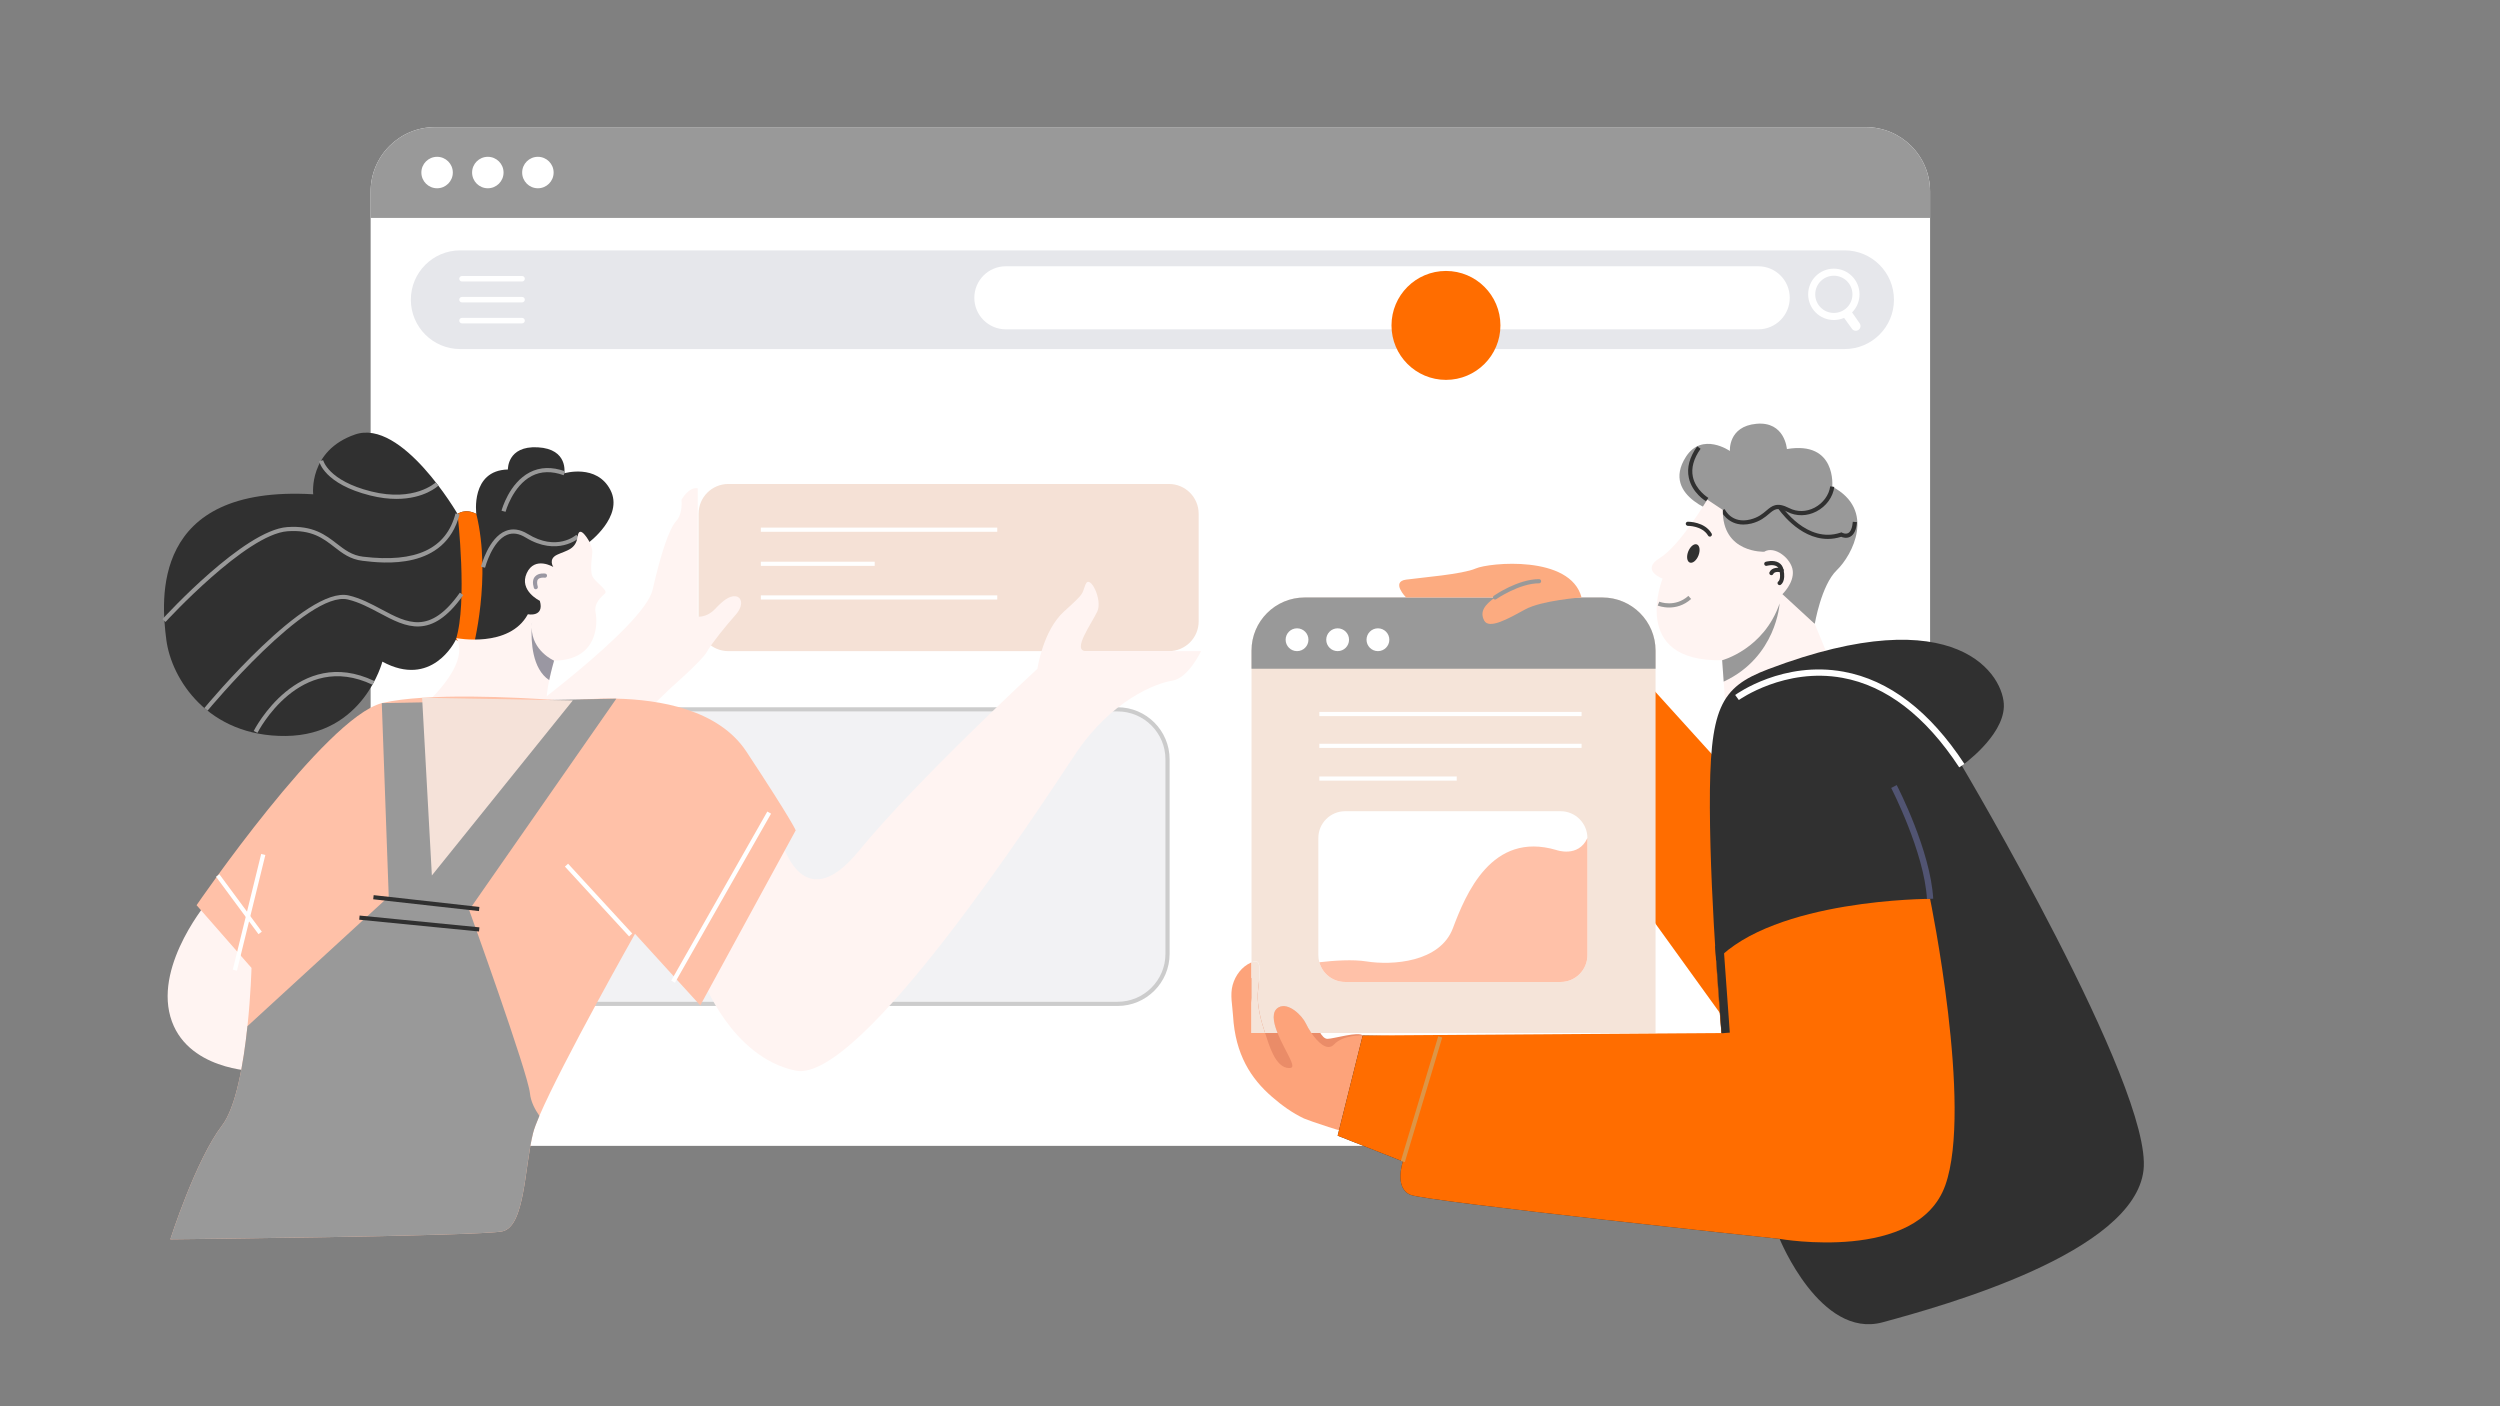 <?xml version="1.0" encoding="UTF-8"?>
<!DOCTYPE svg PUBLIC '-//W3C//DTD SVG 1.0//EN'
          'http://www.w3.org/TR/2001/REC-SVG-20010904/DTD/svg10.dtd'>
<svg height="1080" viewBox="0 0 1920 1080" width="1920" xmlns="http://www.w3.org/2000/svg" xmlns:xlink="http://www.w3.org/1999/xlink"
><rect x="0" y="0" width="1920" height="1080" fill="#808080" stroke="none"/><g
  ><g
    ><path d="M1482.31,147.08v732.97H284.65V147.08c0-27.32,22.15-49.44,49.44-49.44h1098.77 C1460.16,97.64,1482.31,119.76,1482.31,147.08z" fill="#fff"
    /></g
    ><g
    ><path d="M1482.31,147.08v20.29H284.65v-20.29c0-27.32,22.15-49.44,49.44-49.44h1098.77 C1460.16,97.64,1482.31,119.76,1482.31,147.08z" fill="#999"
    /></g
    ><g
    ><path d="M1416.66,268.08H353.43c-20.93,0-37.9-16.97-37.9-37.9l0,0c0-20.93,16.97-37.9,37.9-37.9h1063.23 c20.93,0,37.9,16.97,37.9,37.9l0,0C1454.57,251.11,1437.6,268.08,1416.66,268.08z" fill="#e6e7eb"
    /></g
    ><g
    ><path d="M897.72,500.07H559.37c-12.62,0-22.85-10.23-22.85-22.85v-82.68c0-12.62,10.23-22.85,22.85-22.85h338.35 c12.62,0,22.85,10.23,22.85,22.85v82.68C920.6,489.84,910.34,500.07,897.72,500.07z" fill="#f5e1d6"
    /></g
    ><path d="M400.95,232.25H354.8c-1.15,0-2.11-0.93-2.11-2.11s0.93-2.11,2.11-2.11h46.15c1.15,0,2.11,0.93,2.11,2.11 S402.1,232.25,400.95,232.25z" fill="#fff"
    /><path d="M400.95,216.18H354.8c-1.15,0-2.11-0.93-2.11-2.11c0-1.15,0.93-2.11,2.11-2.11h46.15 c1.15,0,2.11,0.93,2.11,2.11C403.06,215.25,402.1,216.18,400.95,216.18z" fill="#fff"
    /><path d="M400.95,248.36H354.8c-1.15,0-2.11-0.93-2.11-2.11s0.93-2.11,2.11-2.11h46.15c1.15,0,2.11,0.93,2.11,2.11 S402.1,248.36,400.95,248.36z" fill="#fff"
    /><g
    ><path d="M584.33 405.21H765.89V408.41H584.33z" fill="#fff"
    /></g
    ><g
    ><path d="M584.33 431.39H671.77V434.59H584.33z" fill="#fff"
    /></g
    ><g
    ><path d="M584.33 457.24H765.89V460.44H584.33z" fill="#fff"
    /></g
    ><g
    ><path d="M858.31,770.98H400.92c-21.09,0-38.35-17.26-38.35-38.35v-149.5c0-21.09,17.26-38.35,38.35-38.35h457.39 c21.09,0,38.35,17.26,38.35,38.35v149.5C896.66,753.72,879.41,770.98,858.31,770.98z" fill="#f2f2f4"
      /><path d="M858.31,772.58H400.92c-22.02,0-39.95-17.93-39.95-39.95v-149.5c0-22.02,17.93-39.95,39.95-39.95h457.39 c22.02,0,39.95,17.93,39.95,39.95v149.5C898.26,754.65,880.36,772.58,858.31,772.58z M400.92,546.37 c-20.26,0-36.75,16.49-36.75,36.75v149.5c0,20.26,16.49,36.75,36.75,36.75h457.39c20.26,0,36.75-16.49,36.75-36.75v-149.5 c0-20.26-16.49-36.75-36.75-36.75H400.92z" fill="#ccc"
    /></g
    ><g
    ><path d="M1350.32,252.93H772.5c-13.39,0-24.22-10.83-24.22-24.22l0,0c0-13.39,10.83-24.22,24.22-24.22h577.81 c13.39,0,24.22,10.83,24.22,24.22l0,0C1374.54,242.06,1363.71,252.93,1350.32,252.93z" fill="#fff"
    /></g
    ><g
    ><g
      ><path d="M1388.67,226.05c0,10.9,8.82,19.72,19.72,19.72s19.72-8.82,19.72-19.72c0-10.9-8.82-19.72-19.72-19.72 S1388.67,215.15,1388.67,226.05z M1394.1,226.05c0-7.89,6.39-14.29,14.29-14.29s14.29,6.39,14.29,14.29 c0,7.89-6.39,14.29-14.29,14.29S1394.1,233.95,1394.1,226.05z" fill="#fff"
      /></g
    ></g
    ><g
    ><g
      ><path d="M1421.65,238.87l6.58,9.46c1.21,1.76,0.67,4.15-1.15,5.21l0,0c-1.63,0.93-3.68,0.51-4.76-1.02l-6.49-8.98 L1421.65,238.87z" fill="#fff"
      /></g
    ></g
    ><g
    ><path d="M599.54,643.62c0,0,15.63,64.17,59.99,9.94c44.36-54.23,137.23-139.98,137.23-139.98s4.12-29.31,20.55-44.1 c16.43-14.8,13.14-12.72,16.43-20.74c3.29-8.02,13.14,11.7,9.04,20.74c-4.09,9.04-20.1,30.58-8.6,30.58s88.24,0,88.24,0 s-9.75,20.81-22.05,22.69c-12.34,1.89-46.88,14.73-74.82,56.85c-27.93,42.12-165.03,252.76-214.41,242.66 c-49.38-10.1-71.56-70.37-71.56-70.37L599.54,643.62z" fill="#fff4f2"
    /></g
    ><g
    ><path d="M391.11,556.5c0,0,103.58-74.91,110.1-103.58s12.82-46.92,18.12-52.76c5.34-5.85,4.03-16.3,4.03-16.3 s5.5-10.1,12.5-8.85v98.59c0,0,7,0.83,13.33-5.91c6.36-6.78,10.99-10.16,15.66-9.75c4.67,0.42,6.78,6.78,0,14.38 c-6.78,7.61-18.22,21.6-22.02,28.38c-3.8,6.78-27.1,27.1-27.1,27.1l-35.6,34.29L391.11,556.5z" fill="#fff4f2"
    /></g
    ><g
    ><path d="M160.49,691.18c0,0-41.29,48.16-29.69,89.48c11.6,41.32,64.75,41.96,64.75,41.96l8.18-85.49L160.49,691.18z" fill="#fff4f2"
    /></g
    ><g
    ><path d="M451.77,416.97l-58.39,96.61l-30.17-15.53l-13.14-6.74c0,0.03,0,0.03-0.03,0.06 c-0.83,1.76-18.63,37.26-56.38,16.78c0,0-14.41,56.41-74.11,57.08c-59.67,0.64-87.89-43.53-91.82-73.92 c-3.93-30.36-12.27-119.01,112.81-111.7c0,0-3.93-33.46,32.15-45.92c36.05-12.46,78.71,61.01,78.71,61.01s5.88-4.6,14.41,0 c0,0-4.6-33.46,24.26-34.13c0,0-0.64-18.34,22.98-17.03c23.62,1.31,20.33,19.94,20.33,19.94s24.93-7.48,35.41,12.85 C479.31,396.65,451.77,416.97,451.77,416.97z" fill="#303030"
    /></g
    ><g
    ><path d="M363.21,498.05l-13.14-6.74c9.17-28.51,1.34-96.61,1.34-96.61s5.88-4.6,14.41,0 C377.75,443.75,363.21,498.05,363.21,498.05z" fill="#ff6d00"
    /></g
    ><g
    ><path d="M127.13,477.66l-2.36-2.17c2.56-2.78,62.73-68.3,95.81-70.69c19.78-1.44,29.47,6.07,38.03,12.69 c5.98,4.63,11.63,9.01,20.2,10.04c40.72,4.89,63.95-6.01,71.04-33.24l3.1,0.8c-11.28,43.21-58.9,37.49-74.53,35.6 c-9.43-1.12-15.44-5.75-21.76-10.67c-8.5-6.58-17.26-13.36-35.86-12.02C189,410.29,127.74,476.99,127.13,477.66z" fill="#999"
    /></g
    ><g
    ><path d="M159.41,545.8l-2.46-2.05c3.2-3.84,78.27-93.99,110.83-86.45c9.11,2.11,17.32,6.49,25.28,10.74 c19.91,10.61,37.07,19.78,60.11-12.88l2.62,1.85c-24.67,34.93-43.91,24.7-64.24,13.84c-7.77-4.12-15.79-8.41-24.48-10.45 C236.33,453.25,160.14,544.87,159.41,545.8z" fill="#999"
    /></g
    ><g
    ><path d="M304.47,383.16c-5.91,0-12.62-0.74-20.2-2.65c-35.15-8.79-39.05-25.69-39.21-26.4l3.13-0.64l-1.57,0.32 l1.57-0.35c0.03,0.16,3.87,15.72,36.85,23.97c33.21,8.31,49.41-6.74,49.57-6.87l2.21,2.3 C336.27,373.38,325.85,383.16,304.47,383.16z" fill="#999"
    /></g
    ><g
    ><path d="M197.73,562.83l-2.88-1.44c0.32-0.67,33.91-66.38,92.62-38.38l-1.37,2.88 C230.2,499.3,198.05,562.19,197.73,562.83z" fill="#999"
    /></g
    ><g
    ><path d="M388.26,393.07l-3.1-0.83c0.22-0.86,5.85-21.25,21.67-29.47c7.99-4.15,17.1-4.41,27.13-0.8l-1.09,3 c-9.14-3.32-17.39-3.1-24.54,0.61C393.76,373.16,388.3,392.88,388.26,393.07z" fill="#999"
    /></g
    ><g
    ><path d="M372.51,436.02l-3.1-0.8c0.22-0.89,5.85-22.18,18.92-27.45c5.31-2.14,10.99-1.34,16.97,2.3 c22.18,13.65,36.69,1.21,37.3,0.67l2.14,2.4c-0.16,0.16-16.81,14.57-41.1-0.35c-5.05-3.1-9.78-3.8-14.09-2.08 C377.94,415.41,372.57,435.83,372.51,436.02z" fill="#999"
    /></g
    ><g
    ><circle cx="335.69" cy="132.51" fill="#fff" r="12.08"
    /></g
    ><g
    ><circle cx="374.65" cy="132.51" fill="#fff" r="12.08"
    /></g
    ><g
    ><circle cx="413.1" cy="132.51" fill="#fff" r="12.08"
    /></g
    ><g
    ><path d="M464.65,455.74c-2.65,2.65-8.72,7.19-7.22,14.8c1.53,7.61,2.27,36.46-31.89,36.85c0,0-2.11,7.16-3.74,14.96 c-1.41,6.68-2.46,13.84-1.6,17.45c1.92,7.86-96.87,4.09-96.87,4.09s39.05-32.76,27.13-53.82c0,0,40.68,7.96,54.94-18.31 c0,0,12.85,2.52,9.2-10.32c0,0-16.2-7.83-10.07-21.25c6.17-13.39,20.42-4.73,20.42-4.73s-4.22-6.17,3.07-9.49 c7.25-3.36,14.25-3.93,15.63-14c1.41-10.04,9.11,4.25,9.11,4.25s2.17,4.73,2.17,7.67s-2.08,13.61,0,18.54 C457.04,447.37,467.3,453.05,464.65,455.74z" fill="#fff4f2"
    /></g
    ><g
    ><path d="M408.65,477.69c-0.16,1.05-0.26,2.08-0.26,3.07C408.49,479.45,408.59,478.43,408.65,477.69z" fill="#9a97a2"
    /></g
    ><g
    ><path d="M425.53,507.38c0,0-2.11,7.16-3.74,14.96c-13.26-8.72-13.93-30.17-13.45-40.27 C408.56,500.03,425.53,507.38,425.53,507.38z" fill="#9a97a2"
    /></g
    ><g
    ><path d="M411.5,452.54c-0.7,0-1.34-0.45-1.53-1.15c-1.12-3.77-0.8-6.65,0.93-8.6c2.68-3.07,7.7-2.3,7.89-2.27 c0.86,0.13,1.47,0.96,1.31,1.82c-0.13,0.86-0.96,1.47-1.82,1.34c-0.96-0.16-3.74-0.22-5.02,1.21c-1.18,1.34-0.77,3.77-0.26,5.59 c0.26,0.83-0.22,1.73-1.09,1.98C411.82,452.54,411.66,452.54,411.5,452.54z" fill="#9a97a2"
    /></g
    ><g
    ><path d="M611.11,637.71L537.8,772.16l-50.11-55c0,0-55.7,98.59-73.44,139.79c-2.33,5.46-3.99,9.94-4.79,13.01 c-6.71,26.24-6.1,72.1-23.81,75.74c-17.74,3.68-254.84,6.1-254.84,6.1s19.56-61.11,39.72-87.38c10.83-14.13,16.55-48,19.53-76.32 c2.59-24.42,3.1-44.74,3.1-44.74l-42.19-48.19c0,0,98.46-143.69,142.25-155.16c0.26-0.1,0.51-0.16,0.77-0.22 c8.37-1.92,18.79-3.16,30.2-3.9c47.68-3.1,112.18,2.49,112.18,2.49s1.25-0.19,3.55-0.45h0.03c5.82-0.64,18.22-1.73,33.43-1.37 c32.69,0.73,78.39,8.09,99.87,40.68C608.68,631,611.11,637.71,611.11,637.71z" fill="#ffc1a8"
    /></g
    ><g
    ><path d="M473.37,536.56L360.3,698.88c0,0,45.09,124.86,46.69,140.71c0.61,6.26,3.71,12.34,7.25,17.35 c-2.33,5.46-3.99,9.94-4.79,13.01c-6.71,26.24-6.1,72.1-23.81,75.74c-17.74,3.68-254.84,6.1-254.84,6.1s19.56-61.11,39.72-87.38 c10.83-14.13,16.55-48,19.53-76.32l108.5-99.52l-5.34-148.58" fill="#999"
    /></g
    ><g
    ><path d="M324.19 535.89L331.67 672.36 439.91 537.94 439.94 537.94" fill="#f5e2d9"
    /></g
    ><g
    ><path d="M325.82 652.71H329.02V734.43H325.82z" fill="#303030" transform="rotate(-83.633 327.426 693.589)"
    /></g
    ><g
    ><path d="M320.43 663.04H323.63V755.5H320.43z" fill="#303030" transform="rotate(-84.376 322.033 709.265)"
    /></g
    ><g
    ><path d="M479.16 687.32H628.53V690.62H479.16z" fill="#fff" transform="rotate(-60.382 553.867 689)"
    /></g
    ><g
    ><path d="M145.51 699.02H237.02V702.32H145.51z" fill="#fff" transform="rotate(-76.208 191.263 700.651)"
    /></g
    ><g
    ><path d="M181.89 667.01H185.09V721.85H181.89z" fill="#fff" transform="rotate(-36.467 183.507 694.414)"
    /></g
    ><g
    ><path d="M458.05 654.84H461.35V727.68H458.05z" fill="#fff" transform="rotate(-42.585 459.69 691.235)"
    /></g
    ><g
    ><path d="M957.32,749.6c0,0,45.38,17.71,49.82,28.64c4.44,10.93,7.83,19.59,12.37,19.59c4.54,0,23.94-5.91,27.04-2.59 c3.1,3.32-39.41,50.46-39.41,50.46l-35.57-26.75L957.32,749.6z" fill="#ea8c68"
    /></g
    ><g
    ><path d="M1046.55,795.27c0,0-9.52,74.5-9.52,74.53c-0.22,1.63-32.5-9.36-35.57-10.8 c-8.95-4.25-17.03-10.07-24.51-16.59c-16.17-13.97-28.25-32.5-29.98-62.35c-0.48-7.93-2.4-15.95-0.29-23.59 c2.08-7.41,6.97-14.06,14.13-17.23c0.13-0.06,0.22-0.1,0.35-0.16v54.27h10.42c0.03,0.1,0.06,0.16,0.1,0.26 c2.72,7.96,7.57,26.65,18.41,26.65c4.28-0.03,3-3.04-3.9-16.17c-1.92-3.68-3.68-7.29-5.02-10.74h25.98 c4.79,6.97,12.11,14.38,17.39,8.79C1031.85,794.41,1046.55,795.27,1046.55,795.27z" fill="#fda37a"
    /></g
    ><g
    ><path d="M1264.22 523.49L1327.69 593.54 1334.05 796.26 1264.22 699.42z" fill="#ff6d00"
    /></g
    ><g
    ><path d="M971.57,793.35h-10.42v-54.27c0.86-0.38,1.76-0.64,2.65-0.7c0.29,0,0.58,0.03,0.86,0.03 c5.15-0.03,1.47,20.07,1.28,24.96C965.53,772.93,968.47,784.11,971.57,793.35z" fill="#f5e4d9"
    /></g
    ><g
    ><path d="M1007.14,793.35h-25.98c-3.58-8.95-4.57-16.52,0.7-19.62c7.35-4.31,18.12,6.01,21.12,12.5 C1003.82,788.01,1005.29,790.67,1007.14,793.35z" fill="#fda37a"
    /></g
    ><g
    ><path d="M1271.47,499.68v293.67h-264.33c-1.85-2.68-3.32-5.34-4.15-7.13c-3-6.49-13.77-16.81-21.12-12.5 c-5.27,3.1-4.28,10.67-0.7,19.62h-9.59c-3.1-9.24-6.04-20.42-5.62-29.98c0.19-4.89,3.87-24.99-1.28-24.96 c-0.29,0-0.58-0.03-0.86-0.03c-0.89,0.06-1.79,0.32-2.65,0.7v-239.4c0-22.53,18.28-40.81,40.84-40.81h228.63 C1253.19,458.87,1271.47,477.15,1271.47,499.68z" fill="#f5e4d9"
    /></g
    ><g
    ><path d="M1271.47,499.68v13.9H961.16v-13.9c0-22.53,18.28-40.81,40.84-40.81h228.63 C1253.19,458.87,1271.47,477.15,1271.47,499.68z" fill="#999"
    /></g
    ><g
    ><path d="M1219.13,643.62v89.93c0,11.38-9.24,20.61-20.61,20.61h-165.42c-9.49,0-17.48-6.42-19.85-15.15 c-0.51-1.73-0.77-3.58-0.77-5.46v-89.93c0-11.38,9.24-20.61,20.61-20.61h165.42C1209.89,623.01,1219.13,632.25,1219.13,643.62z" fill="#fff"
    /></g
    ><g
    ><path d="M1219.13,643.62v89.93c0,11.38-9.24,20.61-20.61,20.61h-165.42c-9.49,0-17.48-6.42-19.85-15.15 c11.22-1.31,25.73-2.3,36.21-0.64c19.65,3.13,56.41,0.8,66.35-25.47c9.91-26.27,29.75-74.72,79.39-60.11 C1195.19,652.8,1212.13,659,1219.13,643.62z" fill="#ffc1a8"
    /></g
    ><g
    ><path d="M1013.25 546.76H1214.65V549.96H1013.25z" fill="#fff"
    /></g
    ><g
    ><path d="M1013.25 571.21H1214.65V574.41H1013.25z" fill="#fff"
    /></g
    ><g
    ><path d="M1013.25 596.33H1118.78V599.53H1013.25z" fill="#fff"
    /></g
    ><g
    ><path d="M1079.85,458.84c0,0-11.86-12.05,0-13.68s43.3-4.09,53.5-8.56c10.23-4.51,72.71-10.64,81.27,22.24 c0,0-30.65,2.24-43.3,9.2c-12.66,6.97-27.77,15.53-31.45,8.56c-3.68-6.94,0.54-12.18,8.31-17.77L1079.85,458.84L1079.85,458.84z" fill="#fcab80"
    /></g
    ><g
    ><circle cx="996.12" cy="491.31" fill="#fff" r="8.76"
    /></g
    ><g
    ><circle cx="1027.31" cy="491.31" fill="#fff" r="8.76"
    /></g
    ><g
    ><circle cx="1058.25" cy="491.31" fill="#fff" r="8.76"
    /></g
    ><g
    ><path d="M1148.21,460.44c-0.51,0-0.99-0.22-1.31-0.67c-0.51-0.74-0.32-1.73,0.38-2.24 c0.73-0.51,18.5-12.75,34.71-12.75c0.89,0,1.6,0.7,1.6,1.6s-0.7,1.6-1.6,1.6c-15.21,0-32.69,12.08-32.89,12.18 C1148.85,460.37,1148.53,460.44,1148.21,460.44z" fill="#999"
    /></g
    ><g
    ><path d="M1294.77,350.85c-20.07,31.32,27.36,44.26,27.36,44.26s-1.98,13.93,14.92,25.89 c5.4,3.8,26.65,3.32,23.87,14.41c-5.46,21.89,32.82,43.78,32.82,43.78s4.99-29.85,16.91-41.29s30.36-46.28-3.48-64.17 c0,0,3.48-35.31-34.83-28.86c0,0-1.5-21.38-23.39-19.4c-21.89,1.98-20.39,20.9-20.39,20.9S1307.2,331.45,1294.77,350.85z" fill="#999"
    /></g
    ><g
    ><path d="M1338.84,402.85c-12.3,0-17.13-10.42-17.19-10.55l2.91-1.31c0.22,0.48,5.43,11.54,19.72,7.96 c6.1-1.53,9.4-4.35,12.3-6.81c4.28-3.64,7.99-6.81,17.51-1.92c6.07,3.1,13.17,3,19.49-0.32c6.49-3.39,11.12-9.68,12.02-16.39 l3.16,0.45c-1.09,7.86-6.2,14.89-13.71,18.82c-7.25,3.77-15.44,3.9-22.4,0.32c-7.64-3.9-9.88-1.98-14,1.5 c-3,2.56-6.78,5.75-13.58,7.48C1342.81,402.62,1340.76,402.85,1338.84,402.85z" fill="#303030"
    /></g
    ><g
    ><path d="M1403.72,413.9c-22.53,0-38.13-23.39-38.32-23.65l2.68-1.76c0.19,0.29,19.62,29.37,45.54,20.55l0.67-0.22 l0.61,0.35c0.03,0,2.46,1.34,4.51,0.22c1.95-1.05,3.16-4.03,3.55-8.66l3.2,0.26c-0.48,5.85-2.24,9.65-5.24,11.25 c-2.72,1.44-5.59,0.58-6.87,0.03C1410.46,413.39,1407.01,413.9,1403.72,413.9z" fill="#303030"
    /></g
    ><g
    ><path d="M1310.37,385.08c-0.45-0.26-10.87-6.49-13.36-18.15c-1.66-7.67,0.51-15.79,6.42-24.13l2.62,1.85 c-5.37,7.57-7.35,14.86-5.91,21.6c2.21,10.29,11.79,16.04,11.86,16.11L1310.37,385.08z" fill="#303030"
    /></g
    ><g
    ><path d="M1405.22,507.06l-79.61,41.29l-1.82-24.86l-1.18-16.43c-71.62,1.5-45.76-62.67-45.76-62.67 s-17.42-6.49-1.98-15.92c15.4-9.46,36.3-44.77,36.3-44.77l11.95,7.96c-0.51,33.33,31.77,32.09,31.77,32.09 c7.96-4.99,20.96,5.21,21.96,14.67c0.99,9.46-7.96,17.9-7.96,17.9l24.86,22.88L1405.22,507.06z" fill="#fff4f2"
    /></g
    ><g
    ><path d="M1366.74,463.44c0,0-2.36,41.19-42.95,60.05l-1.18-16.43C1322.61,507.06,1354.66,498.63,1366.74,463.44z" fill="#999"
    /></g
    ><g
    ><path d="M1366.74,449.41c-0.54,0-1.05-0.29-1.37-0.77c-0.45-0.77-0.22-1.73,0.54-2.21l0,0c0,0,2.08-1.69,0.73-8.15 c-0.32-1.57-1.02-2.65-2.17-3.36c-2.88-1.73-7.45-0.38-7.51-0.38c-0.86,0.26-1.73-0.22-1.98-1.09c-0.26-0.83,0.22-1.73,1.05-1.98 c0.26-0.06,5.94-1.76,10.07,0.67c1.95,1.15,3.16,2.97,3.68,5.46c1.82,8.82-1.79,11.28-2.21,11.54 C1367.32,449.32,1367.03,449.41,1366.74,449.41z" fill="#303030"
    /></g
    ><g
    ><path d="M1360.42,441.74c-0.22,0-0.48-0.06-0.67-0.16c-0.8-0.38-1.15-1.34-0.77-2.14c1.82-3.87,6.94-3.71,9.65-3.04 c0.86,0.22,1.37,1.09,1.15,1.95c-0.22,0.86-1.09,1.37-1.95,1.15c-0.03,0-4.83-1.12-5.98,1.31 C1361.6,441.39,1361.02,441.74,1360.42,441.74z" fill="#303030"
    /></g
    ><g
    ><path d="M1646.22,898.72c-7.29,63.28-152.51,103.83-200.38,116.81c-47.84,12.98-79.1-64.08-79.1-64.08 s-270.66-28.57-283.47-33.81c-12.82-5.24-5.85-25.63-5.85-25.63l-50.11-19.81l19.24-76.92l276.06,4.67c0,0-2.33-26.21-4.67-62.03 c-2.33-35.06-4.63-79.39-4.76-117.45c-0.29-76.92,7.73-92.49,45-106.61c145.8-55.29,181.56,5.69,180.79,28.92 c-0.8,23.2-32.28,45.25-32.28,45.25S1653.54,835.44,1646.22,898.72z" fill="#303030"
    /></g
    ><g
    ><path d="M1494,910.26c-21.22,59.79-127.26,41.19-127.26,41.19s-270.66-28.57-283.47-33.81 c-12.82-5.24-5.85-25.63-5.85-25.63l-50.11-19.81l19.24-76.92l275.48-1.92c0,0-1.76-19.62-4.09-55.45 c44.93-47.55,164.04-47.59,164.36-47.59C1482.31,690.32,1515.26,850.46,1494,910.26z" fill="#ff6d00"
    /></g
    ><g
    ><path d="M1319.67 726.13H1326.06V793.37H1319.67z" fill="#303030" transform="rotate(-4.133 1322.966 759.568)"
    /></g
    ><g
    ><path d="M1479.91,690.44c-2.08-35.86-27.23-84.82-27.48-85.3l4.25-2.21c1.05,2.05,25.89,50.37,28.03,87.25 L1479.91,690.44z" fill="#515472"
    /></g
    ><g
    ><path d="M1504.68,589.33c-25.92-39.47-56.06-62.61-89.61-68.74c-44.23-8.12-79.29,16.78-79.64,17.03l-2.81-3.87 c1.47-1.09,36.94-26.33,83.25-17.9c34.9,6.39,66.15,30.23,92.81,70.85L1504.68,589.33z" fill="#fff"
    /></g
    ><g
    ><path d="M1041.76 842.54H1141.72V845.74H1041.76z" fill="#dd9547" transform="rotate(-73.303 1091.781 844.168)"
    /></g
    ><g
    ><path d="M1313.18,412.15c-0.54,0-1.09-0.29-1.37-0.8c-4.44-7.54-15.4-7.54-15.53-7.48c-0.74-0.06-1.6-0.7-1.63-1.57 c-0.03-0.86,0.7-1.6,1.57-1.63c0.54,0.03,12.94-0.1,18.31,9.08c0.45,0.77,0.19,1.73-0.58,2.17 C1313.72,412.08,1313.44,412.15,1313.18,412.15z" fill="#303030"
    /></g
    ><g
    ><ellipse cx="1300.48" cy="425.03" fill="#303030" rx="7.48" ry="4.22" transform="rotate(-68.456 1300.527 425.048)"
    /></g
    ><g
    ><path d="M1281.86,466.57c-4.92,0-8.44-1.37-8.72-1.5l1.18-2.97c0.48,0.19,12.08,4.67,22.37-4.47l2.11,2.4 C1292.95,465.23,1286.72,466.57,1281.86,466.57z" fill="#999"
    /></g
    ><g
    ><circle cx="1110.5" cy="249.92" fill="#ff6d00" r="41.83"
    /></g
  ></g
></svg
>
